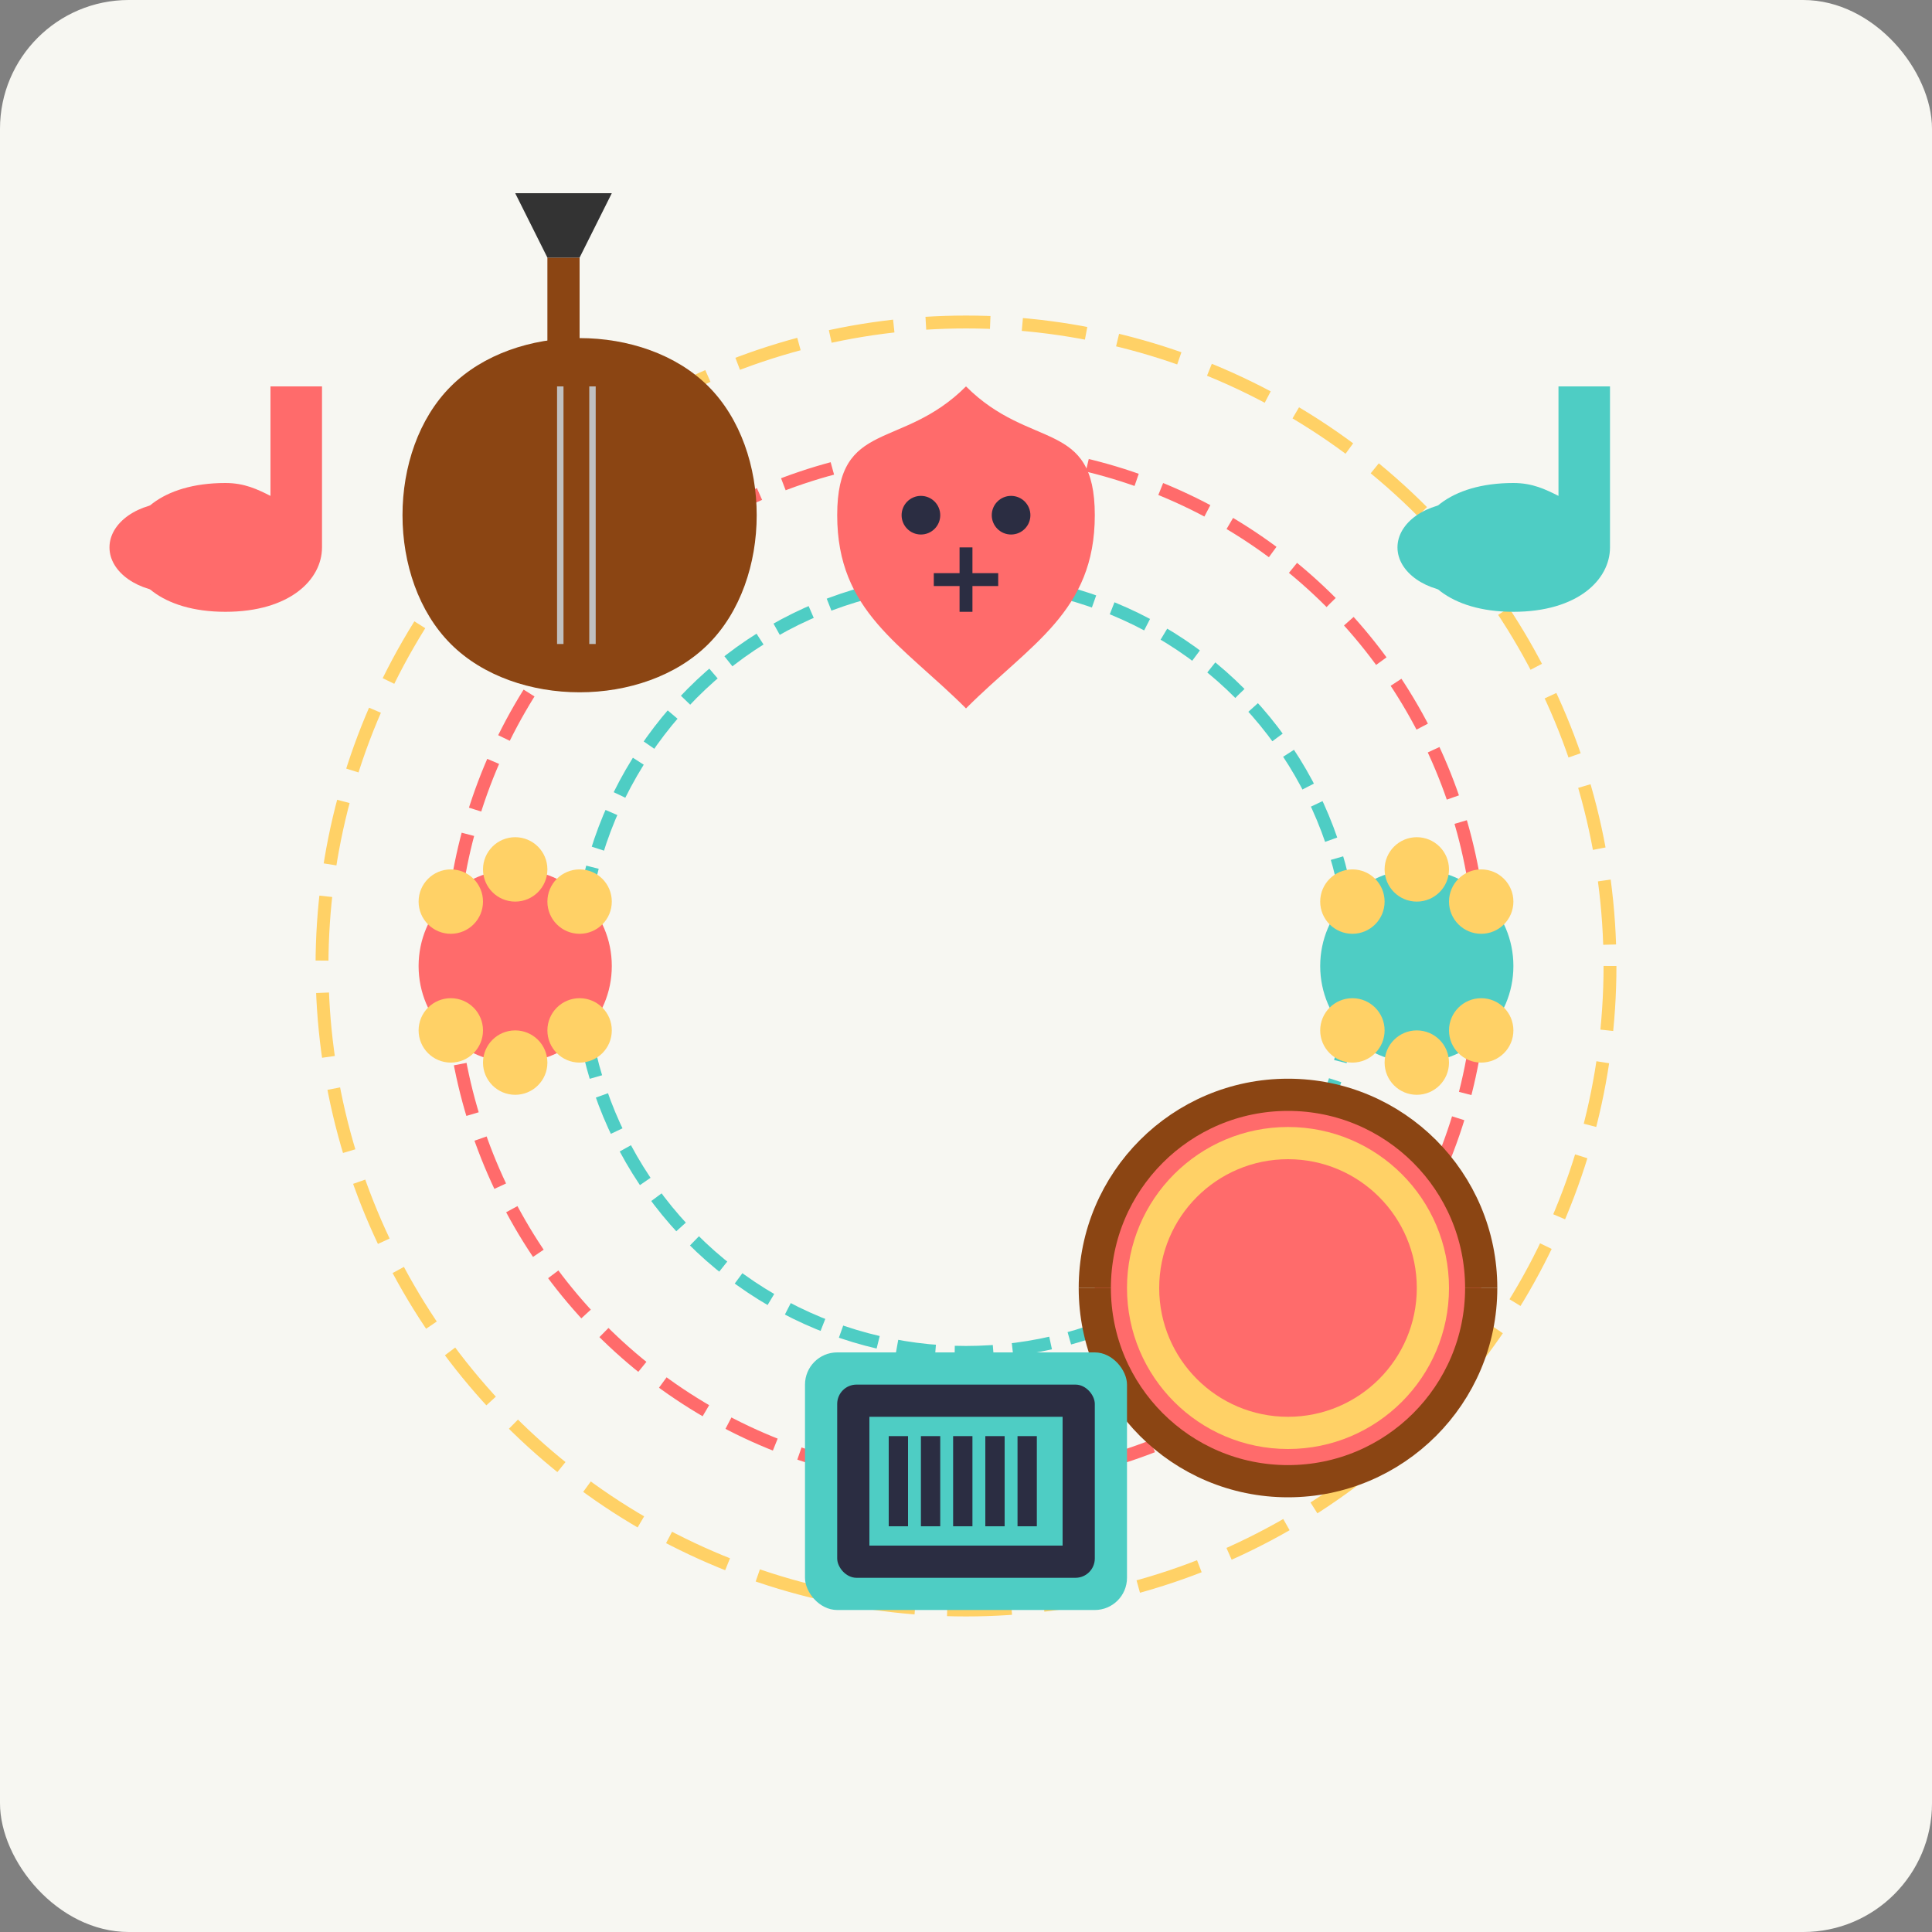 <svg width="300" height="300" viewBox="0 0 300 300" fill="none" xmlns="http://www.w3.org/2000/svg">
  <rect x="0" y="0" width="300" height="300" fill="#808080" stroke="none"/>
  <style>
    @keyframes float {
      0%, 100% { transform: translateY(0); }
      50% { transform: translateY(-5px); }
    }
    .floating {
      animation: float 5s ease-in-out infinite;
    }
    .floating:nth-child(2) { animation-delay: 1s; }
    .floating:nth-child(3) { animation-delay: 2s; }
    .floating:nth-child(4) { animation-delay: 3s; }
    @keyframes rotate {
      from { transform: rotate(0deg); }
      to { transform: rotate(360deg); }
    }
    .spinning {
      transform-origin: center;
      animation: rotate 20s linear infinite;
    }
  </style>

  <!-- Background -->
  <rect width="300" height="300" rx="20" fill="#f7f7f2"/>
  
  <!-- Folk Circle Pattern -->
  <g class="spinning" transform="translate(150, 150)">
    <circle cx="0" cy="0" r="100" fill="none" stroke="#FFD166" stroke-width="2" stroke-dasharray="10 5"/>
    <circle cx="0" cy="0" r="80" fill="none" stroke="#FF6B6B" stroke-width="2" stroke-dasharray="8 4"/>
    <circle cx="0" cy="0" r="60" fill="none" stroke="#4ECDC4" stroke-width="2" stroke-dasharray="6 3"/>
  </g>
  
  <!-- Polish Folk Patterns -->
  <g class="floating" transform="translate(150, 150)">
    <!-- Flower 1 -->
    <circle cx="-70" cy="0" r="15" fill="#FF6B6B"/>
    <circle cx="-70" cy="-15" r="5" fill="#FFD166"/>
    <circle cx="-60" cy="-10" r="5" fill="#FFD166"/>
    <circle cx="-60" cy="10" r="5" fill="#FFD166"/>
    <circle cx="-70" cy="15" r="5" fill="#FFD166"/>
    <circle cx="-80" cy="10" r="5" fill="#FFD166"/>
    <circle cx="-80" cy="-10" r="5" fill="#FFD166"/>
    
    <!-- Flower 2 -->
    <circle cx="70" cy="0" r="15" fill="#4ECDC4"/>
    <circle cx="70" cy="-15" r="5" fill="#FFD166"/>
    <circle cx="80" cy="-10" r="5" fill="#FFD166"/>
    <circle cx="80" cy="10" r="5" fill="#FFD166"/>
    <circle cx="70" cy="15" r="5" fill="#FFD166"/>
    <circle cx="60" cy="10" r="5" fill="#FFD166"/>
    <circle cx="60" cy="-10" r="5" fill="#FFD166"/>
  </g>
  
  <!-- Folk Instruments -->
  <g class="floating" transform="translate(100, 100)">
    <!-- Folk Violin -->
    <path d="M-30,-40 C-40,-30 -40,-10 -30,0 C-20,10 0,10 10,0 C20,-10 20,-30 10,-40 C0,-50 -20,-50 -30,-40 Z" fill="#8B4513"/>
    <rect x="-15" y="-60" width="5" height="20" fill="#8B4513"/>
    <path d="M-15,-60 L-20,-70 L-5,-70 L-10,-60 Z" fill="#333333"/>
    <line x1="-13" y1="-40" x2="-13" y2="0" stroke="#C0C0C0" stroke-width="1"/>
    <line x1="-8" y1="-40" x2="-8" y2="0" stroke="#C0C0C0" stroke-width="1"/>
  </g>
  
  <g class="floating" transform="translate(200, 200)">
    <!-- Folk Drum -->
    <circle cx="0" cy="0" r="30" fill="#FF6B6B"/>
    <circle cx="0" cy="0" r="25" fill="#FFD166"/>
    <circle cx="0" cy="0" r="20" fill="#FF6B6B"/>
    <path d="M-30,0 C-30,16.569 -16.569,30 0,30 C16.569,30 30,16.569 30,0" fill="none" stroke="#8B4513" stroke-width="5"/>
    <path d="M-30,0 C-30,-16.569 -16.569,-30 0,-30 C16.569,-30 30,-16.569 30,0" fill="none" stroke="#8B4513" stroke-width="5"/>
  </g>
  
  <g class="floating" transform="translate(150, 230)">
    <!-- Folk Accordion -->
    <rect x="-25" y="-20" width="50" height="40" rx="5" fill="#4ECDC4"/>
    <rect x="-20" y="-15" width="40" height="30" rx="3" fill="#2B2D42"/>
    <rect x="-15" y="-10" width="30" height="20" fill="#4ECDC4"/>
    <rect x="-12" y="-7" width="3" height="14" fill="#2B2D42"/>
    <rect x="-7" y="-7" width="3" height="14" fill="#2B2D42"/>
    <rect x="-2" y="-7" width="3" height="14" fill="#2B2D42"/>
    <rect x="3" y="-7" width="3" height="14" fill="#2B2D42"/>
    <rect x="8" y="-7" width="3" height="14" fill="#2B2D42"/>
  </g>
  
  <!-- Polish Eagle (Folk Stylized) -->
  <g class="floating" transform="translate(150, 80)">
    <path d="M0,-20 C-10,-10 -20,-15 -20,0 C-20,15 -10,20 0,30 C10,20 20,15 20,0 C20,-15 10,-10 0,-20 Z" fill="#FF6B6B"/>
    <circle cx="-7" cy="0" r="3" fill="#2B2D42"/>
    <circle cx="7" cy="0" r="3" fill="#2B2D42"/>
    <path d="M0,5 L0,15" stroke="#2B2D42" stroke-width="2"/>
    <path d="M-5,10 L5,10" stroke="#2B2D42" stroke-width="2"/>
  </g>
  
  <!-- Music Notes -->
  <g class="floating" transform="translate(50, 60)">
    <path d="M0,0 C0,0 0,20 0,25 C0,30 -5,35 -15,35 C-25,35 -30,30 -30,25 C-30,20 -25,15 -15,15 C-12,15 -10,16 -8,17 V0 L0,0 Z" fill="#FF6B6B"/>
    <ellipse cx="-23" cy="25" rx="10" ry="7" fill="#FF6B6B"/>
  </g>
  
  <g class="floating" transform="translate(250, 60)">
    <path d="M0,0 C0,0 0,20 0,25 C0,30 -5,35 -15,35 C-25,35 -30,30 -30,25 C-30,20 -25,15 -15,15 C-12,15 -10,16 -8,17 V0 L0,0 Z" fill="#4ECDC4"/>
    <ellipse cx="-23" cy="25" rx="10" ry="7" fill="#4ECDC4"/>
  </g>
</svg>
